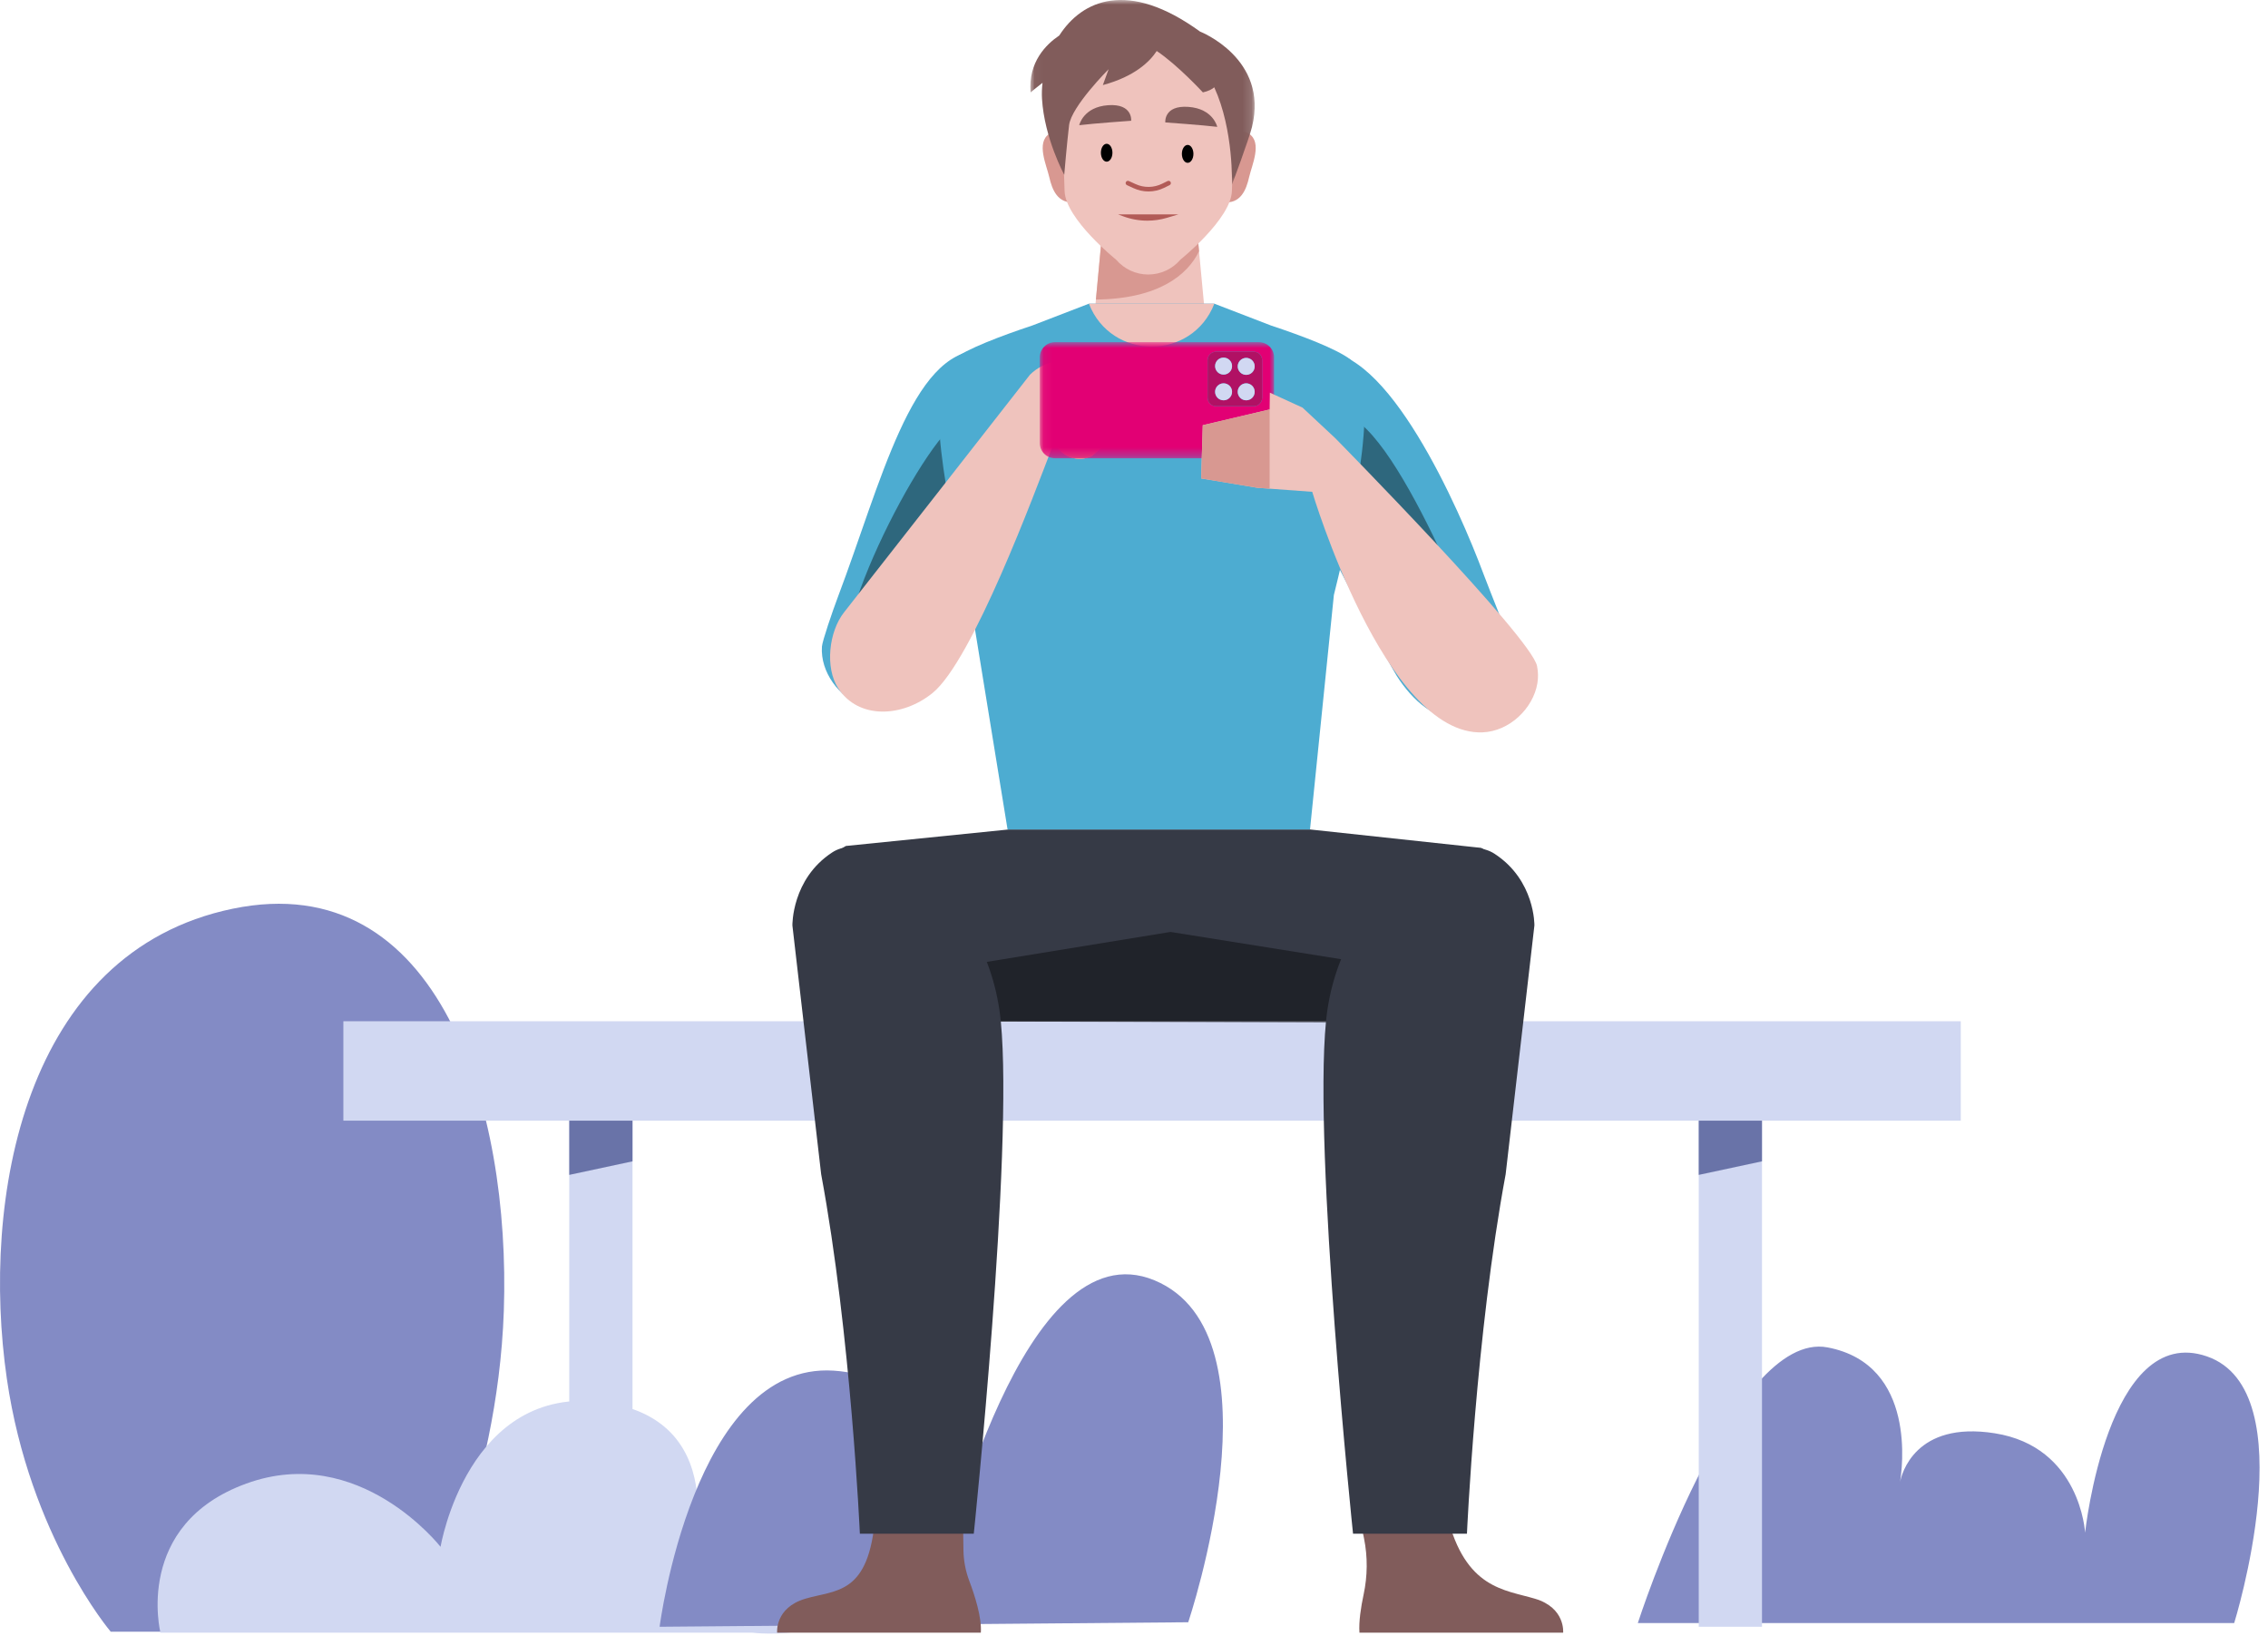 <svg width="251" height="181" viewBox="0 0 251 181" fill="none" xmlns="http://www.w3.org/2000/svg">
<path d="M12.256 180.548H46.756C46.756 180.548 55.062 165.101 55.758 145.048C56.531 122.744 48.662 95.809 25.756 100.548C2.606 105.338 -2.126 132.686 0.757 152.548C3.291 170.009 12.256 180.548 12.256 180.548Z" fill="#838BC5"/>
<path d="M27.258 164.155C14.758 168.701 17.757 180.655 17.757 180.655H83.257C83.257 180.655 95.258 182.155 93.757 173.655C92.256 165.155 76.258 173.655 76.258 173.655C76.258 173.655 81.758 157.155 66.758 155.155C51.758 153.155 48.757 171.155 48.757 171.155C48.757 171.155 39.758 159.61 27.258 164.155Z" fill="#D1D8F2"/>
<path d="M92.258 151.66C76.758 150.659 73 180 73 180L131.5 179.5C131.5 179.5 142.258 147.662 127.758 141.662C113.258 135.661 104.663 172.381 103.758 175.16C103.758 175.16 107.758 152.662 92.258 151.66Z" fill="#838BC5"/>
<path d="M181.258 179.589C181.258 179.589 191.758 147.089 202.258 149.089C212.218 150.986 210.481 162.78 210.276 163.989C210.442 163.139 211.931 157.195 220.758 158.589C230.258 160.089 230.758 169.589 230.758 169.589C230.758 169.589 233.258 146.263 244.258 150.089C255.258 153.915 247.258 179.589 247.258 179.589H181.258Z" fill="#838BC5"/>
<rect x="38" y="113" width="179" height="11" fill="#D1D8F2"/>
<path fill-rule="evenodd" clip-rule="evenodd" d="M133.324 34.459L127.242 45.813L121.162 34.459L121.285 33.143L122.064 24.828H132.42L132.573 26.458L133.324 34.459Z" fill="#EFC3BD"/>
<path fill-rule="evenodd" clip-rule="evenodd" d="M132.699 27.795C131.466 30.355 128.286 33.078 121.285 33.143L122.065 24.828H132.42L132.699 27.795Z" fill="#D89891"/>
<path fill-rule="evenodd" clip-rule="evenodd" d="M119.014 16.653C119.014 16.653 117.6 13.825 116.124 14.808C114.649 15.792 115.817 18.252 116.124 19.605C116.432 20.957 117.046 22.617 119.014 22.371V16.653Z" fill="#D89891"/>
<path fill-rule="evenodd" clip-rule="evenodd" d="M135.35 16.653C135.35 16.653 136.764 13.825 138.24 14.808C139.715 15.792 138.547 18.252 138.24 19.605C137.932 20.957 137.317 22.617 135.35 22.371V16.653Z" fill="#D89891"/>
<path fill-rule="evenodd" clip-rule="evenodd" d="M122.862 4.018C119.536 5.382 117.41 8.674 117.535 12.267L117.818 21.148C117.935 24.254 123.526 28.738 123.526 28.738C124.414 29.776 125.711 30.374 127.077 30.374C128.443 30.374 129.74 29.776 130.628 28.738C130.628 28.738 136.219 24.254 136.335 21.148L136.619 12.267C136.744 8.674 134.618 5.382 131.291 4.018C128.591 2.911 125.563 2.911 122.862 4.018Z" fill="#EFC3BD"/>
<path fill-rule="evenodd" clip-rule="evenodd" d="M127.102 21.186C126.544 21.186 125.987 21.067 125.464 20.828L124.722 20.488C124.595 20.43 124.539 20.281 124.597 20.154C124.655 20.027 124.805 19.972 124.931 20.03L125.674 20.37C126.613 20.799 127.683 20.785 128.61 20.33L129.218 20.032C129.343 19.972 129.495 20.023 129.556 20.148C129.617 20.273 129.565 20.424 129.44 20.485L128.832 20.784C128.285 21.052 127.693 21.186 127.102 21.186Z" fill="#B25B57"/>
<path fill-rule="evenodd" clip-rule="evenodd" d="M123.738 23.722L124.3 23.933C125.154 24.253 126.06 24.417 126.973 24.417H126.973C127.709 24.417 128.442 24.31 129.148 24.1L130.415 23.722H123.738Z" fill="#B25B57"/>
<path fill-rule="evenodd" clip-rule="evenodd" d="M130.799 17.025C130.799 17.572 131.085 18.016 131.438 18.016C131.791 18.016 132.077 17.572 132.077 17.025C132.077 16.478 131.791 16.034 131.438 16.034C131.085 16.034 130.799 16.478 130.799 17.025Z" fill="black"/>
<path fill-rule="evenodd" clip-rule="evenodd" d="M123.114 16.9C123.114 17.447 122.828 17.89 122.475 17.89C122.122 17.89 121.836 17.447 121.836 16.9C121.836 16.352 122.122 15.909 122.475 15.909C122.828 15.909 123.114 16.352 123.114 16.9Z" fill="black"/>
<path fill-rule="evenodd" clip-rule="evenodd" d="M119.438 13.852C119.438 13.852 119.88 11.837 122.632 11.641C125.384 11.444 125.188 13.361 125.188 13.361C125.188 13.361 121.014 13.657 119.438 13.852Z" fill="#815C5B"/>
<path fill-rule="evenodd" clip-rule="evenodd" d="M134.714 14.037C134.714 14.037 134.272 12.022 131.52 11.826C128.767 11.629 128.964 13.546 128.964 13.546C128.964 13.546 133.138 13.842 134.714 14.037Z" fill="#815C5B"/>
<mask id="mask0_750_9339" style="mask-type:luminance" maskUnits="userSpaceOnUse" x="114" y="0" width="25" height="21">
<path fill-rule="evenodd" clip-rule="evenodd" d="M114.029 0H138.858V20.447H114.029V0Z" fill="white"/>
</mask>
<g mask="url(#mask0_750_9339)">
<path fill-rule="evenodd" clip-rule="evenodd" d="M132.807 3.492C124.831 -2.295 119.756 0.007 117.228 3.928C115.793 4.892 113.776 6.861 114.055 10.223C114.055 10.223 114.657 9.714 115.375 9.165C115.304 9.78 115.285 10.371 115.317 10.919C115.578 15.291 117.78 19.342 117.78 19.342C117.78 19.342 118.07 15.915 118.315 13.852C118.56 11.789 122.691 7.659 122.691 7.659L122.052 9.415C125.604 8.455 127.26 6.8 128.015 5.643C130.325 7.185 133.125 10.223 133.125 10.223C133.747 10.081 134.137 9.874 134.381 9.658C136.557 14.397 136.336 20.447 136.336 20.447C136.336 20.447 138.199 15.502 138.562 14.037C140.435 6.469 132.807 3.492 132.807 3.492Z" fill="#815C5B"/>
</g>
<path fill-rule="evenodd" clip-rule="evenodd" d="M172.994 180.654C172.994 180.654 173.269 177.904 169.878 176.896C166.487 175.888 162.18 175.797 160.164 167.732H150.45L150.956 170.223C151.373 172.276 151.347 174.392 150.909 176.441C150.616 177.811 150.365 179.42 150.45 180.654H172.994Z" fill="#815C5B"/>
<path fill-rule="evenodd" clip-rule="evenodd" d="M86.005 180.654C86.005 180.654 85.731 177.904 89.121 176.896C92.512 175.888 96.205 176.53 96.858 167.732H106.571L106.625 171.523C106.642 172.693 106.864 173.851 107.279 174.946C107.875 176.521 108.665 178.972 108.549 180.654H86.005Z" fill="#815C5B"/>
<path fill-rule="evenodd" clip-rule="evenodd" d="M159.118 113.019H98.522C93.422 113.019 89.287 108.885 89.287 103.785V100.974C89.287 95.896 93.614 93.605 93.614 93.605L111.649 91.779H144.978L163.916 93.816C163.916 93.816 168.353 95.896 168.353 100.974V103.785C168.353 108.885 164.218 113.019 159.118 113.019Z" fill="#363A46"/>
<g style="mix-blend-mode:multiply" opacity="0.4">
<path fill-rule="evenodd" clip-rule="evenodd" d="M106.223 106.918L129.539 103.118L153.331 106.918L151.459 113.171L106.223 113.019V106.918Z" fill="black"/>
</g>
<path fill-rule="evenodd" clip-rule="evenodd" d="M107.768 169.705H95.161C95.161 169.705 94.182 147.675 90.878 129.928L87.695 102.399C87.695 102.399 87.598 97.249 92.114 94.311C96.63 91.374 109.347 98.558 110.76 113.019C112.174 127.48 107.768 169.705 107.768 169.705Z" fill="#363A46"/>
<path fill-rule="evenodd" clip-rule="evenodd" d="M149.741 169.706H162.347C162.347 169.706 163.326 147.675 166.631 129.928L169.813 102.4C169.813 102.4 169.911 97.401 165.395 94.464C160.879 91.527 148.162 98.559 146.748 113.02C145.335 127.48 149.741 169.706 149.741 169.706Z" fill="#363A46"/>
<path fill-rule="evenodd" clip-rule="evenodd" d="M111.563 54.724C109.496 61.159 105.823 71.808 105.085 73.379C103.764 76.188 100.348 78.656 97.254 78.552C97.254 78.552 95.859 78.323 95.592 78.218C92.817 77.135 90.776 74.338 90.963 71.546C91.005 70.931 92.123 67.662 92.738 66.033C97.495 53.459 100.893 38.857 108.467 38.77C108.467 38.77 115.609 42.132 111.563 54.724Z" fill="#4DACD1"/>
<g style="mix-blend-mode:multiply" opacity="0.4">
<path fill-rule="evenodd" clip-rule="evenodd" d="M107.109 46.536C104.717 44.304 92.301 67.037 93.578 73.656C93.907 75.358 98.513 75.429 100.908 74.264C104.926 72.31 110.59 57.282 110.59 57.282C110.59 57.282 109.049 48.345 107.109 46.536Z" fill="black"/>
</g>
<path fill-rule="evenodd" clip-rule="evenodd" d="M144.719 55.856C147.586 61.977 153.652 73.332 154.584 74.796C156.251 77.414 158.932 79.961 161.987 79.465C161.987 79.465 163.342 79.06 163.594 78.922C166.209 77.496 167.879 74.463 167.339 71.716C167.22 71.112 164.939 65.545 164.196 63.552C161.482 56.274 153.488 38.084 145.965 38.958C145.965 38.958 139.108 43.879 144.719 55.856Z" fill="#4DACD1"/>
<g style="mix-blend-mode:multiply" opacity="0.4">
<path fill-rule="evenodd" clip-rule="evenodd" d="M148.133 45.811C154.215 45.504 164.446 72.857 164.446 72.857H155.466L146.007 57.633C146.007 57.633 145.484 45.945 148.133 45.811Z" fill="black"/>
</g>
<path fill-rule="evenodd" clip-rule="evenodd" d="M149.456 39.778C147.909 38.604 144.181 37.187 140.635 36.007L134.393 33.603H120.511L114.269 36.007C110.723 37.187 106.995 38.604 105.447 39.778C102.119 42.303 104.759 55.734 107.284 65.836L111.507 91.78H144.979L147.62 65.836C150.145 55.734 152.785 42.303 149.456 39.778Z" fill="#4DACD1"/>
<path fill-rule="evenodd" clip-rule="evenodd" d="M120.51 33.603C122.974 39.932 131.928 39.932 134.393 33.603H120.51Z" fill="#EFC3BD"/>
<path fill-rule="evenodd" clip-rule="evenodd" d="M128.792 44.466C128.792 44.466 127.52 45.701 125.908 44.937C125.385 44.689 123.433 43.551 122.954 43.297L124.407 47.353L120.86 50.436C119.357 51.218 117.504 50.584 116.798 49.044L116.664 49.199L116.468 49.426C114.553 54.392 107.636 73.104 103.192 76.692C99.853 79.387 95.005 79.626 92.757 76.149C91.284 73.872 91.727 69.879 93.413 67.752C95.308 65.361 113.992 41.455 113.992 41.455C114.795 40.667 115.826 40.153 116.938 39.987L121.546 39.838L128.792 44.466Z" fill="#EFC3BD"/>
<path fill-rule="evenodd" clip-rule="evenodd" d="M124.405 47.353L120.858 50.436C119.355 51.218 117.502 50.584 116.796 49.044L116.662 49.199L116.498 47.386L122.952 43.297L124.405 47.353Z" fill="#D89891"/>
<mask id="mask1_750_9339" style="mask-type:luminance" maskUnits="userSpaceOnUse" x="115" y="37" width="26" height="14">
<path fill-rule="evenodd" clip-rule="evenodd" d="M141 37.86V50.705H115.075V37.86H141Z" fill="white"/>
</mask>
<g mask="url(#mask1_750_9339)">
<path fill-rule="evenodd" clip-rule="evenodd" d="M134.585 44.946C134.071 44.946 133.651 44.526 133.651 44.011V39.851C133.651 39.337 134.071 38.916 134.585 38.916H138.746C139.26 38.916 139.681 39.337 139.681 39.851V44.011C139.681 44.526 139.26 44.946 138.746 44.946H134.585ZM141 49.023V39.543C141 38.614 140.247 37.86 139.317 37.86H116.757C115.827 37.86 115.074 38.614 115.074 39.543V49.023C115.074 49.952 115.827 50.706 116.757 50.706H139.317C140.247 50.706 141 49.952 141 49.023V49.023Z" fill="#E20074"/>
</g>
<path fill-rule="evenodd" clip-rule="evenodd" d="M136.977 43.354C136.977 42.835 137.397 42.414 137.916 42.414C138.435 42.414 138.855 42.835 138.855 43.354C138.855 43.873 138.435 44.293 137.916 44.293C137.397 44.293 136.977 43.873 136.977 43.354M134.474 43.354C134.474 42.835 134.895 42.414 135.413 42.414C135.932 42.414 136.352 42.835 136.352 43.354C136.352 43.873 135.932 44.293 135.413 44.293C134.895 44.293 134.474 43.873 134.474 43.354M136.977 40.54C136.977 40.021 137.397 39.6 137.916 39.6C138.435 39.6 138.855 40.021 138.855 40.54C138.855 41.059 138.435 41.479 137.916 41.479C137.397 41.479 136.977 41.059 136.977 40.54M134.474 40.509C134.474 39.99 134.895 39.569 135.413 39.569C135.932 39.569 136.352 39.99 136.352 40.509C136.352 41.028 135.932 41.448 135.413 41.448C134.895 41.448 134.474 41.028 134.474 40.509M139.68 44.012V39.851C139.68 39.337 139.259 38.916 138.745 38.916H134.584C134.07 38.916 133.649 39.337 133.649 39.851V44.012C133.649 44.526 134.07 44.947 134.584 44.947H138.745C139.259 44.947 139.68 44.526 139.68 44.012" fill="#B11164"/>
<path fill-rule="evenodd" clip-rule="evenodd" d="M137.918 41.479C137.399 41.479 136.979 41.058 136.979 40.539C136.979 40.021 137.399 39.6 137.918 39.6C138.437 39.6 138.857 40.021 138.857 40.539C138.857 41.058 138.437 41.479 137.918 41.479" fill="#D1D8F2"/>
<path fill-rule="evenodd" clip-rule="evenodd" d="M137.918 44.293C137.399 44.293 136.979 43.872 136.979 43.353C136.979 42.835 137.399 42.414 137.918 42.414C138.437 42.414 138.857 42.835 138.857 43.353C138.857 43.872 138.437 44.293 137.918 44.293" fill="#D1D8F2"/>
<path fill-rule="evenodd" clip-rule="evenodd" d="M135.414 41.447C134.895 41.447 134.475 41.027 134.475 40.508C134.475 39.989 134.895 39.569 135.414 39.569C135.933 39.569 136.354 39.989 136.354 40.508C136.354 41.027 135.933 41.447 135.414 41.447" fill="#D1D8F2"/>
<path fill-rule="evenodd" clip-rule="evenodd" d="M135.414 44.293C134.895 44.293 134.475 43.872 134.475 43.353C134.475 42.835 134.895 42.414 135.414 42.414C135.933 42.414 136.354 42.835 136.354 43.353C136.354 43.872 135.933 44.293 135.414 44.293" fill="#D1D8F2"/>
<path fill-rule="evenodd" clip-rule="evenodd" d="M132.934 52.938L132.95 52.941C133.168 52.977 135.583 53.379 139.155 53.974L140.471 54.069L145.223 54.418C145.223 54.418 153.274 81.455 164.08 81.034C167.057 80.918 169.668 78.386 170.138 75.626C170.242 75.02 170.24 74.388 170.114 73.745C170.111 73.728 170.108 73.713 170.105 73.696C169.49 70.537 147.775 48.485 147.775 48.485L144.156 45.106L140.533 43.446L140.51 45.305L133.11 47.048L132.934 52.938Z" fill="#EFC3BD"/>
<path fill-rule="evenodd" clip-rule="evenodd" d="M132.934 52.938C132.934 52.938 135.583 53.379 139.155 53.973L140.51 54.069V45.305L133.11 47.048L132.934 52.938Z" fill="#D89891"/>
<rect x="188" y="124" width="7" height="56" fill="#D1D8F2"/>
<rect x="63" y="124" width="7" height="56" fill="#D1D8F2"/>
<path d="M188 124H195V128.5L188 130L188 124Z" fill="#6973A8"/>
<path d="M63 124H70V128.5L63 130L63 124Z" fill="#6973A8"/>
</svg>

